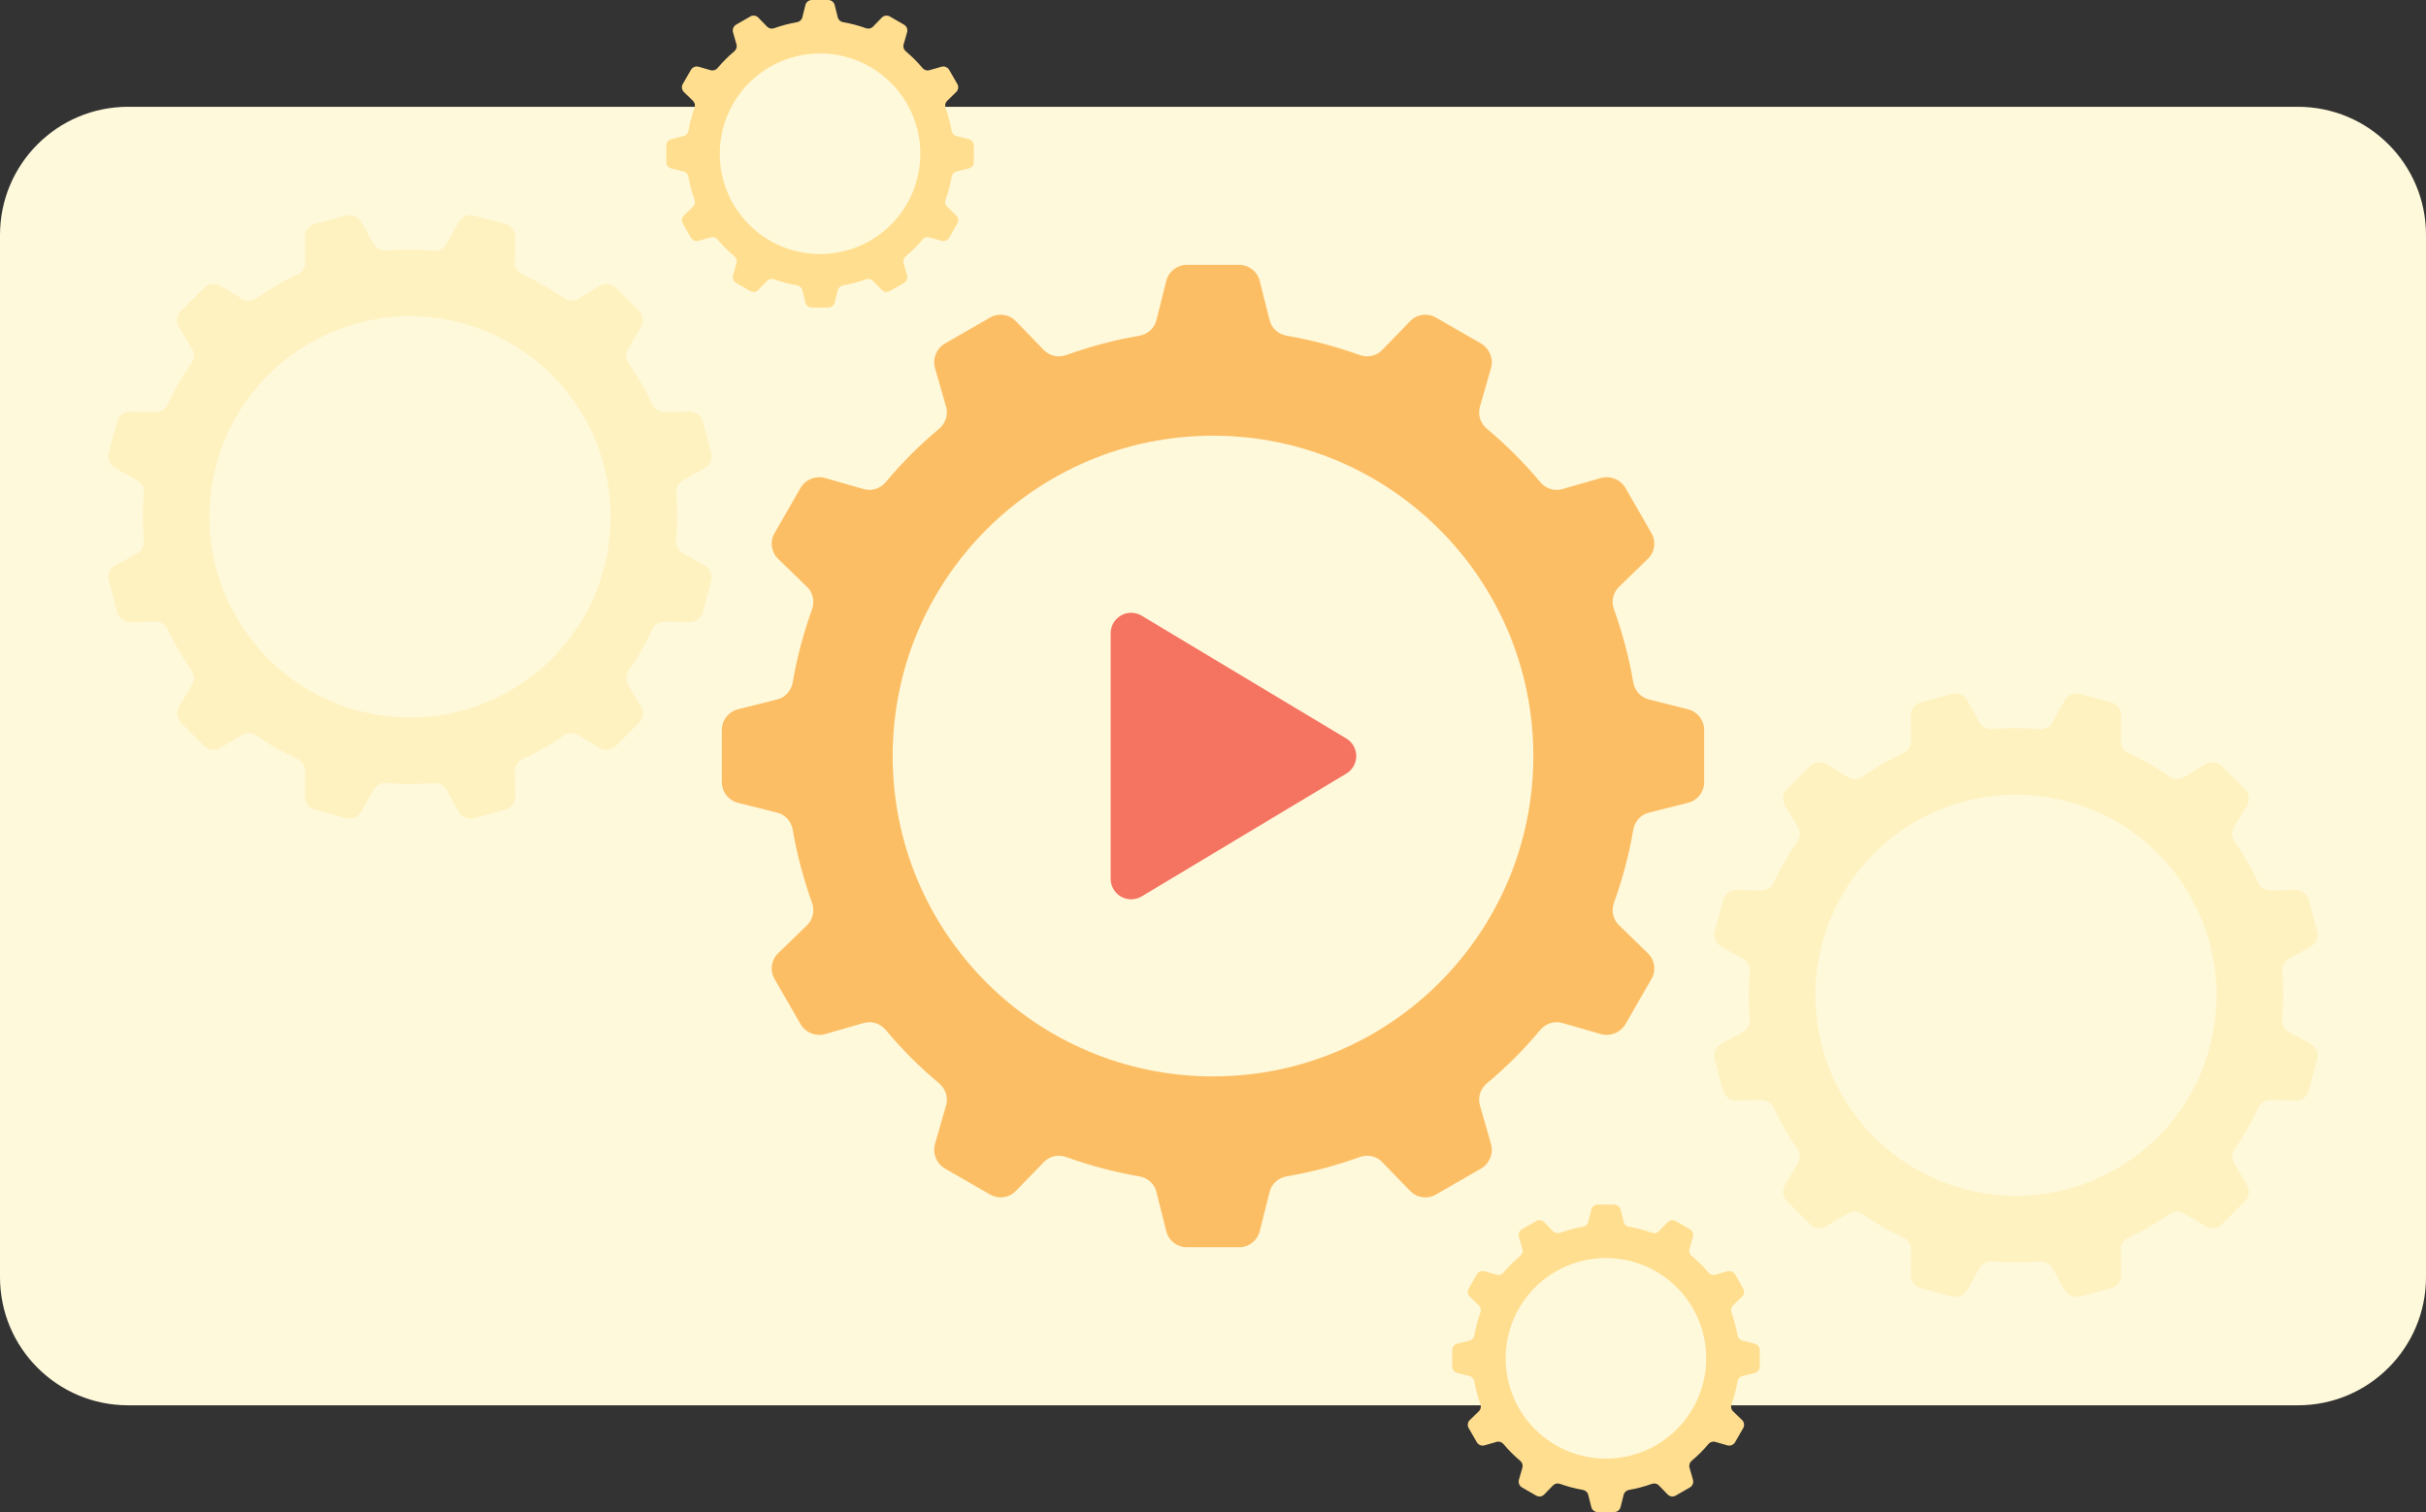 <svg width="568" height="354" viewBox="0 0 568 354" fill="none" xmlns="http://www.w3.org/2000/svg">
<rect x="0" y="0" width="568" height="354" fill="#333333" stroke="none"/>
<g clip-path="url(#clip0_111_15415)">
<circle cx="376" cy="318" r="28" fill="#FFF9DB"/>
<circle cx="192" cy="36" r="28" fill="#FFF9DB"/>
<path fill-rule="evenodd" clip-rule="evenodd" d="M0 55C0 38.431 13.431 25 30 25L538 25C554.569 25 568 38.431 568 55V299C568 315.569 554.569 329 538 329H30C13.431 329 0 315.569 0 299L0 55Z" fill="#FFF9DB"/>
<path fill-rule="evenodd" clip-rule="evenodd" d="M294.95 288.2C294.4 290.45 292.4 292 290.1 292H277.9C275.6 292 273.6 290.45 273.05 288.2L270.75 279.05C270.3 277.15 268.7 275.75 266.75 275.4C260.85 274.4 255.15 272.85 249.7 270.9C247.8 270.2 245.75 270.65 244.4 272.05L237.85 278.8C236.3 280.45 233.75 280.8 231.8 279.65L221.2 273.55C219.25 272.4 218.3 270.05 218.9 267.85L221.5 258.8C222.05 256.9 221.4 254.9 219.85 253.6C215.35 249.85 211.15 245.65 207.4 241.15C206.1 239.6 204.1 238.95 202.2 239.5L193.15 242.1C190.95 242.7 188.6 241.75 187.45 239.8L181.35 229.2C180.2 227.25 180.55 224.7 182.2 223.15L188.95 216.6C190.35 215.25 190.8 213.2 190.1 211.3C188.15 205.85 186.6 200.15 185.6 194.25C185.25 192.3 183.85 190.7 181.95 190.25L172.8 187.95C170.55 187.4 169 185.4 169 183.1V170.9C169 168.6 170.55 166.6 172.8 166.05L181.95 163.75C183.85 163.3 185.25 161.7 185.6 159.75C186.6 153.85 188.15 148.15 190.1 142.7C190.8 140.8 190.35 138.75 188.95 137.4L182.2 130.85C180.55 129.3 180.2 126.75 181.35 124.8L187.45 114.2C188.6 112.25 190.95 111.3 193.15 111.9L202.2 114.5C204.1 115.05 206.1 114.4 207.4 112.85C211.15 108.35 215.35 104.15 219.85 100.4C221.4 99.1 222.05 97.1 221.5 95.2L218.9 86.15C218.3 83.95 219.25 81.6 221.2 80.45L231.8 74.35C233.75 73.2 236.3 73.55 237.85 75.2L244.4 81.95C245.75 83.35 247.8 83.8 249.7 83.1C255.15 81.15 260.85 79.6 266.75 78.6C268.7 78.25 270.3 76.85 270.75 74.95L273.05 65.8C273.6 63.55 275.6 62 277.9 62H290.1C292.4 62 294.4 63.55 294.95 65.8L297.25 74.95C297.7 76.85 299.3 78.25 301.25 78.6C307.15 79.6 312.85 81.15 318.3 83.1C320.2 83.8 322.25 83.35 323.6 81.95L330.15 75.2C331.7 73.55 334.25 73.2 336.2 74.35L346.8 80.45C348.75 81.6 349.7 83.95 349.1 86.15L346.5 95.2C345.95 97.1 346.6 99.1 348.15 100.4C352.65 104.15 356.85 108.35 360.6 112.85C361.9 114.4 363.9 115.05 365.8 114.5L374.85 111.9C377.05 111.3 379.4 112.25 380.55 114.2L386.65 124.8C387.8 126.75 387.45 129.3 385.8 130.85L379.05 137.4C377.65 138.75 377.2 140.8 377.9 142.7C379.85 148.15 381.4 153.85 382.4 159.75C382.75 161.7 384.15 163.3 386.05 163.75L395.2 166.05C397.45 166.6 399 168.6 399 170.9V183.1C399 185.4 397.45 187.4 395.2 187.95L386.05 190.25C384.15 190.7 382.75 192.3 382.4 194.25C381.4 200.15 379.85 205.85 377.9 211.3C377.2 213.2 377.65 215.25 379.05 216.6L385.8 223.15C387.45 224.7 387.8 227.25 386.65 229.2L380.55 239.8C379.4 241.75 377.05 242.7 374.85 242.1L365.8 239.5C363.9 238.95 361.9 239.6 360.6 241.15C356.85 245.65 352.65 249.85 348.15 253.6C346.6 254.9 345.95 256.9 346.5 258.8L349.1 267.85C349.7 270.05 348.75 272.4 346.8 273.55L336.2 279.65C334.25 280.8 331.7 280.45 330.15 278.8L323.6 272.05C322.25 270.65 320.2 270.2 318.3 270.9C312.85 272.85 307.15 274.4 301.25 275.4C299.3 275.75 297.7 277.15 297.25 279.05L294.95 288.2ZM284 252C325.421 252 359 218.421 359 177C359 135.579 325.421 102 284 102C242.579 102 209 135.579 209 177C209 218.421 242.579 252 284 252Z" fill="#FCBE64"/>
<path fill-rule="evenodd" clip-rule="evenodd" d="M460.602 302.023C459.905 303.295 458.445 303.908 457.054 303.535L449.676 301.558C448.285 301.185 447.326 299.924 447.358 298.474L447.45 292.568C447.486 291.346 446.745 290.24 445.623 289.713C442.217 288.152 439.021 286.291 436.041 284.228C435.005 283.497 433.692 283.437 432.649 284.065L427.594 287.086C426.389 287.832 424.791 287.631 423.798 286.619L418.376 281.213C417.383 280.201 417.189 278.626 417.908 277.393L420.947 272.341C421.588 271.281 421.519 269.966 420.792 268.929C418.678 265.932 416.819 262.711 415.28 259.382C414.745 258.234 413.641 257.517 412.403 257.542L406.509 257.648C405.081 257.654 403.814 256.699 403.434 255.333L401.463 247.934C401.083 246.569 401.708 245.083 402.957 244.413L408.101 241.546C409.166 240.956 409.771 239.79 409.655 238.527C409.359 234.915 409.345 231.217 409.697 227.487C409.801 226.251 409.214 225.056 408.137 224.476L402.977 221.603C401.705 220.906 401.092 219.445 401.464 218.054L403.441 210.676C403.814 209.285 405.076 208.327 406.525 208.359L412.432 208.45C413.654 208.486 414.759 207.745 415.287 206.623C416.848 203.217 418.709 200.021 420.771 197.041C421.503 196.005 421.563 194.693 420.935 193.65L417.914 188.595C417.167 187.39 417.369 185.791 418.38 184.798L423.787 179.376C424.798 178.383 426.374 178.19 427.607 178.909L432.658 181.948C433.718 182.588 435.033 182.519 436.071 181.793C439.068 179.679 442.288 177.819 445.617 176.281C446.765 175.746 447.482 174.642 447.458 173.403L447.352 167.509C447.345 166.081 448.301 164.814 449.666 164.435L457.065 162.463C458.431 162.084 459.916 162.709 460.586 163.958L463.454 169.101C464.043 170.167 465.21 170.771 466.472 170.656C470.084 170.359 473.783 170.346 477.513 170.697C478.749 170.801 479.943 170.214 480.523 169.138L483.397 163.977C484.094 162.705 485.555 162.092 486.946 162.465L494.324 164.442C495.714 164.814 496.673 166.076 496.641 167.526L496.549 173.432C496.513 174.654 497.254 175.76 498.377 176.287C501.783 177.848 504.979 179.709 507.958 181.772C508.994 182.503 510.307 182.563 511.35 181.935L516.405 178.914C517.61 178.168 519.209 178.369 520.201 179.381L525.623 184.787C526.616 185.799 526.81 187.374 526.091 188.607L523.052 193.659C522.411 194.719 522.48 196.034 523.207 197.071C525.321 200.068 527.18 203.289 528.719 206.618C529.254 207.766 530.358 208.483 531.596 208.458L537.49 208.352C538.918 208.346 540.185 209.301 540.565 210.667L542.536 218.066C542.916 219.431 542.291 220.917 541.042 221.587L535.898 224.454C534.833 225.044 534.229 226.21 534.344 227.473C534.64 231.085 534.654 234.783 534.303 238.513C534.198 239.749 534.786 240.944 535.862 241.524L541.023 244.397C542.294 245.094 542.907 246.555 542.535 247.946L540.558 255.324C540.185 256.715 538.924 257.673 537.474 257.641L531.568 257.549C530.346 257.514 529.24 258.254 528.712 259.377C527.151 262.783 525.29 265.979 523.228 268.959C522.497 269.995 522.437 271.307 523.064 272.35L526.085 277.405C526.832 278.61 526.63 280.209 525.619 281.202L520.212 286.624C519.201 287.617 517.626 287.81 516.392 287.091L511.341 284.052C510.281 283.412 508.966 283.481 507.929 284.207C504.932 286.321 501.711 288.181 498.382 289.719C497.234 290.254 496.517 291.358 496.542 292.597L496.647 298.491C496.654 299.919 495.698 301.186 494.333 301.565L486.934 303.537C485.568 303.916 484.083 303.291 483.413 302.042L480.546 296.899C479.956 295.833 478.789 295.229 477.527 295.344C473.915 295.641 470.217 295.654 466.487 295.303C465.251 295.199 464.056 295.786 463.476 296.862L460.602 302.023ZM459.846 278.357C484.896 285.069 510.644 270.203 517.356 245.153C524.068 220.104 509.203 194.356 484.153 187.643C459.103 180.931 433.355 195.797 426.643 220.847C419.931 245.896 434.797 271.644 459.846 278.357Z" fill="#FFF2C1"/>
<path fill-rule="evenodd" clip-rule="evenodd" d="M84.602 190.023C83.905 191.295 82.445 191.908 81.054 191.535L73.676 189.558C72.285 189.185 71.326 187.924 71.358 186.474L71.45 180.568C71.486 179.346 70.745 178.24 69.623 177.713C66.216 176.152 63.021 174.291 60.041 172.228C59.005 171.497 57.692 171.437 56.649 172.065L51.594 175.086C50.389 175.832 48.791 175.631 47.798 174.619L42.376 169.213C41.383 168.201 41.189 166.626 41.908 165.393L44.947 160.341C45.588 159.281 45.519 157.966 44.792 156.929C42.678 153.932 40.819 150.711 39.28 147.382C38.745 146.234 37.641 145.517 36.403 145.542L30.509 145.648C29.081 145.654 27.814 144.699 27.434 143.333L25.463 135.934C25.084 134.569 25.708 133.083 26.957 132.413L32.101 129.546C33.166 128.956 33.771 127.79 33.655 126.527C33.359 122.915 33.345 119.217 33.697 115.487C33.801 114.251 33.214 113.056 32.137 112.476L26.977 109.603C25.705 108.906 25.092 107.445 25.465 106.054L27.441 98.676C27.814 97.285 29.076 96.327 30.525 96.359L36.432 96.451C37.654 96.486 38.759 95.746 39.287 94.623C40.848 91.217 42.709 88.021 44.771 85.041C45.502 84.005 45.563 82.693 44.935 81.65L41.914 76.595C41.167 75.39 41.369 73.791 42.38 72.798L47.787 67.376C48.798 66.383 50.373 66.19 51.607 66.909L56.658 69.948C57.718 70.588 59.033 70.519 60.071 69.793C63.068 67.679 66.288 65.819 69.617 64.281C70.765 63.746 71.482 62.642 71.458 61.403L71.352 55.509C71.345 54.081 72.301 52.814 73.666 52.435L81.065 50.463C82.431 50.084 83.916 50.709 84.586 51.958L87.454 57.101C88.043 58.167 89.21 58.771 90.472 58.656C94.084 58.359 97.782 58.346 101.513 58.697C102.749 58.801 103.943 58.214 104.523 57.138L107.397 51.977C108.094 50.705 109.555 50.092 110.946 50.465L118.324 52.442C119.714 52.815 120.673 54.076 120.641 55.526L120.549 61.432C120.513 62.654 121.254 63.76 122.377 64.287C125.783 65.848 128.979 67.709 131.958 69.772C132.994 70.503 134.307 70.563 135.35 69.935L140.405 66.914C141.61 66.168 143.209 66.369 144.201 67.381L149.623 72.787C150.616 73.799 150.81 75.374 150.091 76.607L147.052 81.659C146.411 82.719 146.48 84.034 147.207 85.071C149.321 88.068 151.18 91.288 152.719 94.618C153.254 95.766 154.358 96.483 155.596 96.458L161.49 96.352C162.918 96.346 164.185 97.301 164.565 98.667L166.536 106.066C166.916 107.431 166.291 108.917 165.042 109.587L159.898 112.454C158.833 113.044 158.229 114.21 158.344 115.473C158.64 119.085 158.654 122.783 158.303 126.513C158.198 127.749 158.786 128.944 159.862 129.524L165.023 132.397C166.294 133.094 166.907 134.555 166.535 135.946L164.558 143.324C164.185 144.715 162.924 145.673 161.474 145.641L155.568 145.549C154.346 145.514 153.24 146.254 152.712 147.377C151.151 150.783 149.29 153.979 147.228 156.959C146.497 157.995 146.437 159.307 147.064 160.35L150.085 165.405C150.832 166.61 150.63 168.209 149.619 169.202L144.212 174.624C143.201 175.617 141.626 175.81 140.392 175.091L135.341 172.052C134.281 171.412 132.966 171.481 131.929 172.207C128.932 174.321 125.711 176.181 122.382 177.719C121.234 178.254 120.517 179.358 120.542 180.597L120.647 186.491C120.654 187.919 119.698 189.186 118.333 189.565L110.934 191.537C109.568 191.916 108.083 191.291 107.413 190.042L104.546 184.899C103.956 183.833 102.789 183.229 101.527 183.344C97.915 183.641 94.217 183.654 90.487 183.303C89.251 183.199 88.056 183.786 87.476 184.862L84.602 190.023ZM83.846 166.357C108.896 173.069 134.644 158.203 141.356 133.153C148.068 108.104 133.203 82.356 108.153 75.644C83.103 68.931 57.355 83.797 50.643 108.847C43.931 133.896 58.797 159.644 83.846 166.357Z" fill="#FFF2C1"/>
<path fill-rule="evenodd" clip-rule="evenodd" d="M195.428 70.81C195.256 71.515 194.63 72 193.91 72H190.09C189.37 72 188.744 71.515 188.572 70.81L187.852 67.946C187.711 67.351 187.21 66.913 186.6 66.803C184.753 66.49 182.969 66.005 181.263 65.395C180.668 65.176 180.026 65.317 179.603 65.755L177.553 67.868C177.068 68.384 176.27 68.494 175.659 68.134L172.341 66.224C171.73 65.864 171.433 65.129 171.621 64.44L172.435 61.607C172.607 61.012 172.403 60.386 171.918 59.979C170.51 58.805 169.195 57.49 168.021 56.082C167.614 55.596 166.988 55.393 166.393 55.565L163.56 56.379C162.871 56.567 162.136 56.27 161.776 55.659L159.866 52.341C159.506 51.73 159.616 50.932 160.132 50.447L162.245 48.397C162.683 47.974 162.824 47.332 162.605 46.737C161.995 45.031 161.51 43.247 161.197 41.4C161.087 40.79 160.649 40.289 160.054 40.148L157.19 39.428C156.485 39.256 156 38.63 156 37.91V34.09C156 33.37 156.485 32.744 157.19 32.572L160.054 31.852C160.649 31.711 161.087 31.21 161.197 30.6C161.51 28.753 161.995 26.969 162.605 25.263C162.824 24.668 162.683 24.026 162.245 23.604L160.132 21.553C159.616 21.068 159.506 20.27 159.866 19.659L161.776 16.341C162.136 15.73 162.871 15.433 163.56 15.621L166.393 16.435C166.988 16.607 167.614 16.404 168.021 15.918C169.195 14.51 170.51 13.195 171.918 12.021C172.403 11.614 172.607 10.988 172.435 10.393L171.621 7.56C171.433 6.871 171.73 6.136 172.341 5.776L175.659 3.866C176.27 3.506 177.068 3.616 177.553 4.132L179.603 6.245C180.026 6.683 180.668 6.824 181.263 6.605C182.969 5.995 184.753 5.51 186.6 5.197C187.21 5.087 187.711 4.649 187.852 4.054L188.572 1.19C188.744 0.485 189.37 0 190.09 0H193.91C194.63 0 195.256 0.485 195.428 1.19L196.148 4.054C196.289 4.649 196.79 5.087 197.4 5.197C199.247 5.51 201.031 5.995 202.737 6.605C203.332 6.824 203.974 6.683 204.397 6.245L206.447 4.132C206.932 3.616 207.73 3.506 208.341 3.866L211.659 5.776C212.27 6.136 212.567 6.871 212.379 7.56L211.565 10.393C211.393 10.988 211.597 11.614 212.082 12.021C213.49 13.195 214.805 14.51 215.979 15.918C216.386 16.404 217.012 16.607 217.607 16.435L220.44 15.621C221.129 15.433 221.864 15.73 222.224 16.341L224.134 19.659C224.494 20.27 224.384 21.068 223.868 21.553L221.755 23.604C221.317 24.026 221.176 24.668 221.395 25.263C222.005 26.969 222.49 28.753 222.803 30.6C222.913 31.21 223.351 31.711 223.946 31.852L226.81 32.572C227.515 32.744 228 33.37 228 34.09V37.91C228 38.63 227.515 39.256 226.81 39.428L223.946 40.148C223.351 40.289 222.913 40.79 222.803 41.4C222.49 43.247 222.005 45.031 221.395 46.737C221.176 47.332 221.317 47.974 221.755 48.397L223.868 50.447C224.384 50.932 224.494 51.73 224.134 52.341L222.224 55.659C221.864 56.27 221.129 56.567 220.44 56.379L217.607 55.565C217.012 55.393 216.386 55.596 215.979 56.082C214.805 57.49 213.49 58.805 212.082 59.979C211.597 60.386 211.393 61.012 211.565 61.607L212.379 64.44C212.567 65.129 212.27 65.864 211.659 66.224L208.341 68.134C207.73 68.494 206.932 68.384 206.447 67.868L204.397 65.755C203.974 65.317 203.332 65.176 202.737 65.395C201.031 66.005 199.247 66.49 197.4 66.803C196.79 66.913 196.289 67.351 196.148 67.946L195.428 70.81ZM192 59.478C204.967 59.478 215.478 48.967 215.478 36C215.478 23.033 204.967 12.522 192 12.522C179.033 12.522 168.522 23.033 168.522 36C168.522 48.967 179.033 59.478 192 59.478Z" fill="#FFDE8F"/>
<path fill-rule="evenodd" clip-rule="evenodd" d="M379.428 352.81C379.256 353.515 378.63 354 377.91 354H374.09C373.37 354 372.744 353.515 372.572 352.81L371.852 349.946C371.711 349.351 371.21 348.913 370.6 348.803C368.753 348.49 366.969 348.005 365.263 347.395C364.668 347.176 364.026 347.317 363.603 347.755L361.553 349.868C361.068 350.384 360.27 350.494 359.659 350.134L356.341 348.224C355.73 347.864 355.433 347.129 355.621 346.44L356.435 343.607C356.607 343.012 356.403 342.386 355.918 341.979C354.51 340.805 353.195 339.49 352.021 338.082C351.614 337.597 350.988 337.393 350.393 337.565L347.56 338.379C346.871 338.567 346.136 338.27 345.776 337.659L343.866 334.341C343.506 333.73 343.616 332.932 344.132 332.447L346.245 330.397C346.683 329.974 346.824 329.332 346.605 328.737C345.995 327.031 345.51 325.247 345.197 323.4C345.087 322.79 344.649 322.289 344.054 322.148L341.19 321.428C340.485 321.256 340 320.63 340 319.91V316.09C340 315.37 340.485 314.744 341.19 314.572L344.054 313.852C344.649 313.711 345.087 313.21 345.197 312.6C345.51 310.753 345.995 308.969 346.605 307.263C346.824 306.668 346.683 306.026 346.245 305.603L344.132 303.553C343.616 303.068 343.506 302.27 343.866 301.659L345.776 298.341C346.136 297.73 346.871 297.433 347.56 297.621L350.393 298.435C350.988 298.607 351.614 298.403 352.021 297.918C353.195 296.51 354.51 295.195 355.918 294.021C356.403 293.614 356.607 292.988 356.435 292.393L355.621 289.56C355.433 288.871 355.73 288.136 356.341 287.776L359.659 285.866C360.27 285.506 361.068 285.616 361.553 286.132L363.603 288.245C364.026 288.683 364.668 288.824 365.263 288.605C366.969 287.995 368.753 287.51 370.6 287.197C371.21 287.087 371.711 286.649 371.852 286.054L372.572 283.19C372.744 282.485 373.37 282 374.09 282H377.91C378.63 282 379.256 282.485 379.428 283.19L380.148 286.054C380.289 286.649 380.79 287.087 381.4 287.197C383.247 287.51 385.031 287.995 386.737 288.605C387.332 288.824 387.974 288.683 388.397 288.245L390.447 286.132C390.932 285.616 391.73 285.506 392.341 285.866L395.659 287.776C396.27 288.136 396.567 288.871 396.379 289.56L395.565 292.393C395.393 292.988 395.597 293.614 396.082 294.021C397.49 295.195 398.805 296.51 399.979 297.918C400.386 298.403 401.012 298.607 401.607 298.435L404.44 297.621C405.129 297.433 405.864 297.73 406.224 298.341L408.134 301.659C408.494 302.27 408.384 303.068 407.868 303.553L405.755 305.603C405.317 306.026 405.176 306.668 405.395 307.263C406.005 308.969 406.49 310.753 406.803 312.6C406.913 313.21 407.351 313.711 407.946 313.852L410.81 314.572C411.515 314.744 412 315.37 412 316.09V319.91C412 320.63 411.515 321.256 410.81 321.428L407.946 322.148C407.351 322.289 406.913 322.79 406.803 323.4C406.49 325.247 406.005 327.031 405.395 328.737C405.176 329.332 405.317 329.974 405.755 330.397L407.868 332.447C408.384 332.932 408.494 333.73 408.134 334.341L406.224 337.659C405.864 338.27 405.129 338.567 404.44 338.379L401.607 337.565C401.012 337.393 400.386 337.597 399.979 338.082C398.805 339.49 397.49 340.805 396.082 341.979C395.597 342.386 395.393 343.012 395.565 343.607L396.379 346.44C396.567 347.129 396.27 347.864 395.659 348.224L392.341 350.134C391.73 350.494 390.932 350.384 390.447 349.868L388.397 347.755C387.974 347.317 387.332 347.176 386.737 347.395C385.031 348.005 383.247 348.49 381.4 348.803C380.79 348.913 380.289 349.351 380.148 349.946L379.428 352.81ZM376 341.478C388.967 341.478 399.478 330.967 399.478 318C399.478 305.033 388.967 294.522 376 294.522C363.033 294.522 352.522 305.033 352.522 318C352.522 330.967 363.033 341.478 376 341.478Z" fill="#FFDE8F"/>
<g clip-path="url(#clip1_111_15415)">
<path d="M315.218 172.894L267.301 144.144C265.821 143.254 263.977 143.23 262.474 144.08C260.972 144.931 260.042 146.523 260.042 148.25V205.75C260.042 207.477 260.972 209.07 262.474 209.92C263.977 210.77 265.821 210.746 267.301 209.857L315.218 181.107C316.659 180.24 317.54 178.682 317.54 177C317.54 175.319 316.659 173.76 315.218 172.894Z" fill="#F57361"/>
</g>
</g>
<defs>
<clipPath id="clip0_111_15415">
<rect width="568" height="354" fill="white"/>
</clipPath>
<clipPath id="clip1_111_15415">
<rect width="57.498" height="67.082" fill="white" transform="translate(260.042 143.459)"/>
</clipPath>
</defs>
</svg>
